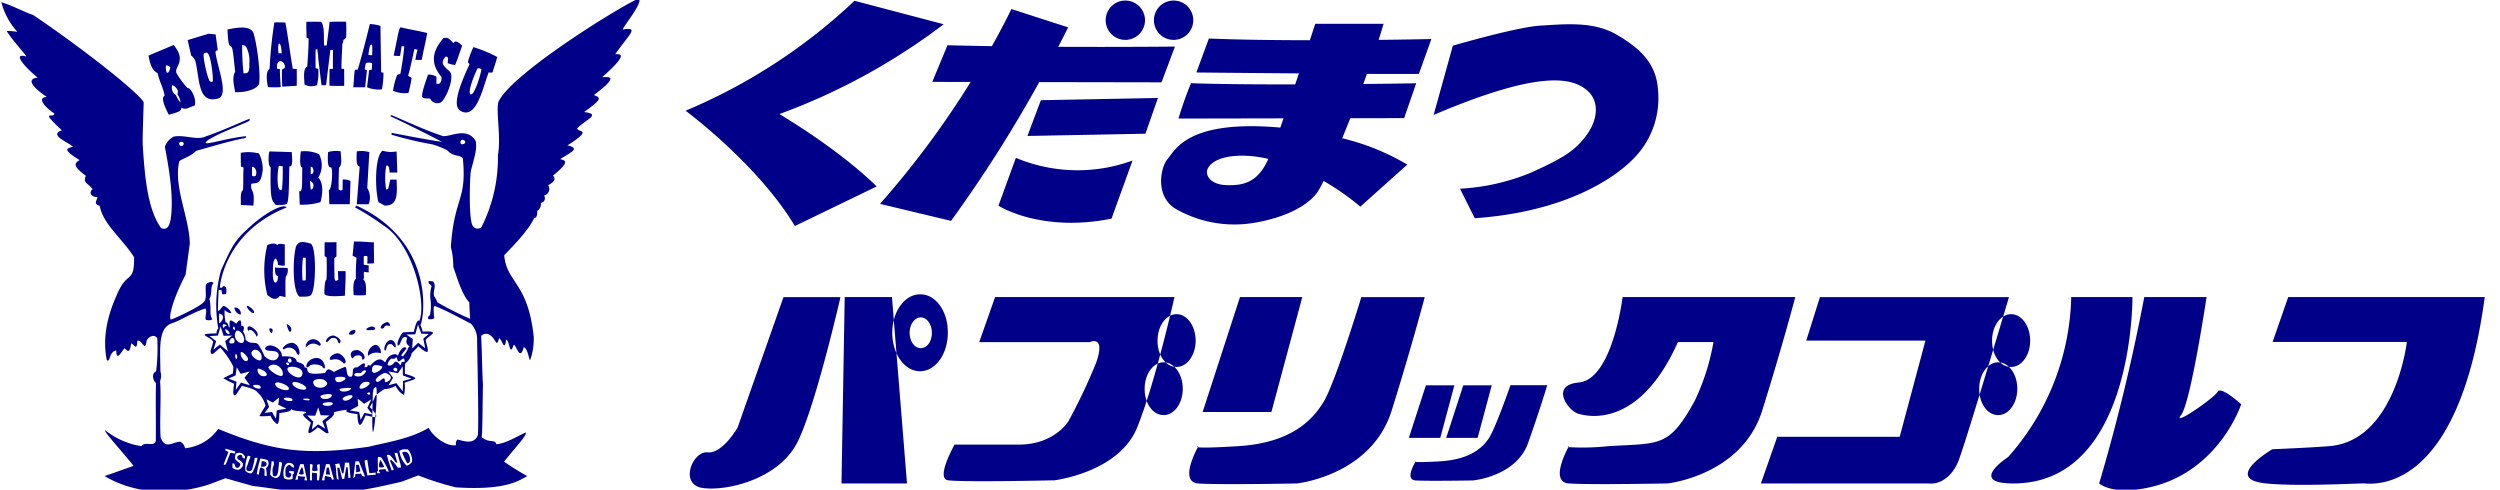 <svg xmlns="http://www.w3.org/2000/svg" width="388" height="76" viewBox="0 0 388 76">
  <defs>
    <style>
      .cls-1 {
        fill: #008;
        fill-rule: evenodd;
      }
    </style>
  </defs>
  <path id="ロゴ" class="cls-1" d="M121.6,46.107L114.478,66.35s-2.334,4.1-4.664,3.857-4.5,5.061-.67,5.543,11.835-1.446,14.672-7.23,6.624-22.408,6.624-22.408H121.6V46.107Zm9.5,0-0.5,28.926h10.165l-2.334-28.926h-7.333Zm11.876-.422c-2.379-.142-4.391,2.413-4.493,5.707s1.742,6.08,4.121,6.222S147,55.2,147.1,51.907c0-.086,0-0.172,0-0.258,0.049-3.224-1.8-5.894-4.126-5.964h0Zm0,8.35c-0.952.057-1.757-.964-1.8-2.283s0.7-2.431,1.649-2.489,1.756,0.964,1.8,2.282c0,0.035,0,.07,0,0.1,0.019,1.29-.72,2.357-1.651,2.385h0Zm11.46-7.927-2.46,6.988h17.169s2.5-1.2,1,3.135a87.175,87.175,0,0,1-4.333,9.159S163.65,69,158.15,69h-10s-3,5.3-1,5.543c2.637,0.318,16.5,0,16.5,0s10-1.205,12.835-8.195,5.792-20.244,5.792-20.244H154.442Zm28.044,10.837c1.631,0.1,3.01-1.657,3.08-3.916s-1.2-4.168-2.828-4.264-3.01,1.657-3.08,3.916c0,0.059,0,.118,0,0.177C179.623,55.067,180.89,56.9,182.486,56.945Zm-2,7.471c1.631,0.1,3.011-1.653,3.081-3.912s-1.194-4.169-2.825-4.268-3.011,1.654-3.082,3.912c0,0.059,0,.118,0,0.178-0.034,2.21,1.231,4.04,2.827,4.09h0ZM312,56.945c1.631,0.1,3.01-1.655,3.08-3.915s-1.2-4.168-2.827-4.265-3.01,1.656-3.08,3.915c0,0.06,0,.119,0,0.178C309.139,55.066,310.4,56.9,312,56.945h0Zm-2,7.471c1.632,0.1,3.011-1.655,3.081-3.914s-1.195-4.169-2.826-4.266-3.01,1.655-3.081,3.914c0,0.059,0,.117,0,0.176-0.033,2.21,1.232,4.041,2.829,4.09h0ZM192.445,46.107L186.652,63.94H197.32l4.793-17.833h-9.668ZM221.3,59.8l-2.647,8.153h4.876L225.72,59.8H221.3Zm5.8,0-2.648,8.153h4.876l2.19-8.153H227.1ZM211.28,46.107s-3.956,13.02-5.792,16.148-5.334,6.5-13.331,6.99-6.167,0-6.167,0-3.167,5.543-.042,5.785,15.335,0,15.335,0,11.543-1.205,14.709-11.327,5.126-17.593,5.126-17.593H211.28Zm23.141,13.676s-2.3,6.653-3.364,8.252-3.1,3.327-7.743,3.573-3.581,0-3.581,0-1.838,2.833-.023,2.956,8.9,0,8.9,0,6.7-.615,8.541-5.789,2.977-8.992,2.977-8.992h-5.711Zm8.988,9.613c0.049-.091.084-0.153,0.084-0.153s-0.342.09-.085,0.153h0Zm25.753-23.289H251.827s-1.546,12.771-6.792,13.254c-4.527.422-1.665,4.338-.167,4.819s9.5,2.409,15.543-11.087h5.519A34.842,34.842,0,0,1,263,62.253c-4,7.23-5.334,6.5-13.331,6.99a38.382,38.382,0,0,1-6.251.153c-0.466.864-2.786,5.413,0.042,5.631,3.126,0.241,15.336,0,15.336,0S270.333,73.822,273.5,63.7s5.125-17.593,5.125-17.593h-9.464Zm13.293,0-2.125,6.751h18.5l-4,14.938h-19l-2.541,7.237h26c1.951,0.207,3.8-1.215,4.709-3.615,1.5-4.1,7.791-25.305,7.791-25.305H282.455V46.107Zm39,0h9.5s0.257,28.926-18.5,28.926c-7.168,0-.793-4.1-0.793-4.1a38.683,38.683,0,0,0,9.794-24.829h0Zm11.334,0h9.668S340,62.494,338.5,64.423s5.166-2.651,5.667-3.614,3.666,1.927,3.666,1.927S344,74.545,331.5,75.992c-4.157.482-5.709-.963-5.709-0.963,2.785-9.419,5.123-19.08,7-28.922h0Zm52.839,0h-30.5l-2.417,6.958h20.835s-1.78,15.35-12.042,16.179c-3,.241-8.834.48-8.834,0.48s-7.835,4.579-1.042,5.3c4.657,0.5,14.21,0,15.168,0s14.627,2.412,18.835-28.919h0ZM120.97,17.7A97.3,97.3,0,0,0,146.457,3.763L132.621,0.122a87.423,87.423,0,0,1-26.216,17.061s11.236,8.322,16.958,17.894l12.691-6.138S131.269,23.945,120.97,17.7m59.3-4.924,2.08-5.548s-8.205.085-18.112,0.037q0.771-1.485,1.537-3.02l-8.808-2.843s-1.033,2.213-3.028,5.762c-2.347-.037-4.669-0.084-6.89-0.145l-2.358,5.687,5.955,0.012a139.5,139.5,0,0,1-14.069,18.922L147.6,34.279A206.809,206.809,0,0,0,161.29,12.742ZM159.462,21.1l18.309-.347,1.942-5.548-18.171.347Zm-1.8,3.4-2.7,7.421s6.519,4.23,17.546,2.011l3.26-9.016a24.806,24.806,0,0,1-18.1-.416M174.65,6.191A3.052,3.052,0,1,0,171.6,3.138a3.052,3.052,0,0,0,3.051,3.052m7.491,0a3.052,3.052,0,1,0-3.052-3.052,3.052,3.052,0,0,0,3.052,3.052m32.6-2.5H204.126s-0.322,1-.833,2.554c-5.339-.005-10.972-0.072-15.674-0.266l-1.941,5.271s7.638,0.078,15.912.141c-0.187.559-.379,1.13-0.574,1.707-5.765.011-11.749-.028-16.17-0.183A56.54,56.54,0,0,0,182.9,18.4l16.308-.033c-0.172.491-.341,0.971-0.507,1.435-0.339-.03-0.68-0.059-1.028-0.084-13.524-.971-15.328,3.676-16.437,4.924s-2.012,5.687,1.109,7.7a18.334,18.334,0,0,0,12.415,2.22c4.508-.763,8.045-2.5,9.641-4.646a13.877,13.877,0,0,0,1.017-1.838,39.737,39.737,0,0,1,5.71,3.988l7.282-6.52a36.135,36.135,0,0,0-10.1-4.086c0.408-1,.826-2.039,1.247-3.11l8.365-.016,1.872-5.41s-3.38.061-8.215,0.113q0.291-.79.572-1.571c3.393,0.015,6.3.018,8.059,0l1.942-5.409s-3.332.077-8.19,0.134c0.285-.884.544-1.72,0.769-2.493m-18.1,21.431c-1.595,3.19-3.676,3.676-6.242,3.606s-3.468-1.6-2.913-2.635,2.219-1.942,5.34-1.942a18.9,18.9,0,0,1,4.03.5c-0.077.176-.151,0.338-0.215,0.467m60.685-11.236c-0.278-4.092-2.844-6.45-6.45-8.531s-7.976-1.6-11.721-1.387-13.663,3.121-13.663,3.121l-2.982,10.75c17.061-7.282,21.569-5.548,23.65-3.953s1.942,4.508.138,7-3.606,3.607-8.669,5.9a33.543,33.543,0,0,1-11.027,2.5l2.289,4.577c14.009-.971,21.638-6.173,24.62-9.223a13.321,13.321,0,0,0,3.815-10.751"/>
  <path id="ロゴ_のコピー" data-name="ロゴ のコピー" class="cls-1" d="M44.429,56.368c-0.054.238,0.345,0.41,0.415,0.227C44.935,56.29,44.483,56.132,44.429,56.368Zm0.331-.643c-0.27.294,0.175,0.719,0.411,0.483S45.076,55.365,44.76,55.724Zm-8.575-4.966c-0.1.211,0.152,0.574,0.252,0.409C36.565,50.914,36.286,50.55,36.186,50.758Zm0.361,4.236c-0.127.392,0.091,0.856,0.172,0.694C36.935,55.34,36.728,54.832,36.547,54.994Zm24.553,2.2c-0.188.309,0.352,0.545,0.5,0.382A0.314,0.314,0,0,0,61.1,57.192Zm-4.112,3.87c-0.018.174,0.47,0.284,0.461,0.055C57.428,60.73,56.992,60.945,56.988,61.062Zm1.365-.984c-0.506.055-.377,0.7-0.479,0.84C57.4,75.076,58.877,60.151,58.352,60.078ZM60.1,49.985c-0.795.181-1.205,0.82-.931,1,0.724,0.073.245-.639,1.149-0.419C60.768,50.676,60.386,49.953,60.1,49.985Zm-2.438.7c-0.4,0-1.582.689-.046,0.538C58.452,51.337,58.375,50.649,57.667,50.689Zm-2.695.533a0.823,0.823,0,0,0-.831.657C55.1,52.216,55.405,51.223,54.972,51.223ZM44.49,50.385c0.073,0.256.434,1.6,0.685,0.947S44.418,50.131,44.49,50.385Zm-2.638.575a0.576,0.576,0,0,0,.334.746C42.313,51.534,42.511,50.886,41.852,50.96Zm-3.326.446c0.261-.629,1.2.318,1.274,0.856C40.763,51.6,37.823,49.575,38.526,51.406Zm-0.218-3.754c0.325,0.584.922,1.076,1.1,0.911,0.179-.492-0.922-1.094-0.922-1.094S38.238,47.433,38.308,47.652Zm-1.925.073a1.191,1.191,0,0,0,.976,1.1A0.92,0.92,0,0,0,36.383,47.726Zm-1.446,3.406c0.027,0.2.279,0.858,0.652,0.7C35.825,51.651,35.091,50.969,34.937,51.132Zm-0.27-.793c0.245-.091.849,0.248,0.209,0.3C34.649,51.277,34.424,50.431,34.667,50.339Zm1.328,2.134c-0.288.08-.795,1.018,0.136,0.81C36.583,53.319,36.429,52.307,35.995,52.473Zm3.28,7.4c0.118,0.373,1.112.6,1.167,0.328C40.613,59.613,39.212,59.659,39.275,59.869Zm4.763,2.012c0.045,0.311,1.4.547,1.364,0.183C45.366,61.618,43.957,61.654,44.038,61.881Zm3.85,0.256c-0.94-.009-0.913-0.247-0.751-0.265C48.222,61.783,48.177,62.11,47.889,62.137Zm3.759,0.529c-0.091.419-1.41,0.41-1.573,0.083S51.737,62.247,51.648,62.666ZM51.5,61.391c-0.107.578-1.687,0.8-1.771,0.108C49.778,61.236,51.585,60.945,51.5,61.391Zm3.208,0.089c-0.082-.428-1.816.174-1.5,0.5C53.535,62.566,54.8,61.755,54.711,61.48Zm-0.236-1.174c0.173-.21-1.616-0.073-1.78.083C52.649,60.989,54.341,60.808,54.475,60.306Zm2.359-1.048c-0.9-.028-1.5,1.348-0.524,1.029C56.933,60.141,58.028,59.249,56.833,59.259Zm3.047-1.367c-0.254-.184-2.2,1.048-1.346,1.367,0.37,0.182,1.246-1.257,1.2-.028C59.864,59.574,61.66,58.56,59.88,57.892Zm0.595-1.165c0.57,0,.815-0.785,1.022-0.574,0.47,0.1.552,0.755,0.779,0.337,0.025-.746.715,0.126,0.486-0.694-0.268-.643-0.926,1.1-1.149-0.233-0.191-.369-0.125.258-0.81,0.1C60.484,55.642,59.771,56.862,60.475,56.727Zm-1.283.089c-0.479-.125-1.328-0.382-1.419.293C57.367,58.839,59.9,57.064,59.192,56.816ZM56,57.9c-1.085-.11-1.085.2-0.922,0.428a1.329,1.329,0,0,0,1.707-.647C56.843,57.418,56.509,57.3,56,57.9Zm-3.975.8c-0.036,1.186,1.653.329,1.58,0.073C53.744,58.348,51.982,58.42,52.027,58.7Zm-3.407.666c0.027,0.993,1.861,1.1,2.168.19C50.636,58.53,48.511,58.684,48.62,59.368Zm-3.993-2.177c-0.2.673,1.843,1.993,2.241,1.064C47.455,56.915,44.685,56.638,44.626,57.192Zm0.758,2.3c-0.045.627,1.843,1.321,2.123,0.829S45.43,58.858,45.385,59.487Zm-2.674.062c-0.054.767,2.014,1.295,2.132,0.821C44.96,59.787,42.8,58.977,42.71,59.549ZM41.7,56.9c-0.4.327,1.9,1.913,2.168,1.311C44.156,57.324,42.719,55.979,41.7,56.9Zm-1.707.364a0.951,0.951,0,0,0,1.292,1.057C41.88,57.865,40.116,57.009,39.991,57.263Zm-0.949-2.614c-0.227.657,1.271,1.669,1.508,1.14C40.933,54.758,39.541,53.694,39.042,54.649Zm-1.682.073c-0.145.547,0.651,1.747,1.094,1.165C38.751,55.514,37.423,54.294,37.36,54.722Zm-0.674-3.376a1.205,1.205,0,0,0,.765,1.9C38.435,53.2,37.58,51.056,36.685,51.346Zm-2.661-2.673c1.14,0.245.336,1.357,0,1.511A8.02,8.02,0,0,1,34.024,48.673Zm0.209,1.975-0.416,1.43-1.292.083,1.02,0.785-0.415,1.3,1-.767,1.24,1.039-0.427-1.584,1.076-.849-1.319.027Zm2.513,6.342-0.191,1.274-1.094.492,1.24,0.473-0.109,1.284,0.8-1.128,1.392,0.41-0.84-1.158,0.785-.982-1.392.355Zm6.586,4.673-0.974.81-1.013-.51,0.415,1.2-0.7.929,1.149-.165s0.561,1.029.6,1.02,0.134-1.256.134-1.256l1.519-.266-1.283-.618Zm6.055,1.577-0.47,1.275-1.246-.028,0.94,0.938-0.225,1.248,0.965-.811,1.1,0.648-0.425-1.149,1.1-.883-1.364-.037Zm6.136-1.351C55.505,61.963,55.6,63,55.6,63l-1.3.7,1.446,0.245,0.225,1.221,0.588-1.083,1.256,0.245-0.8-1.012,0.615-1.348-1.121.712A7.984,7.984,0,0,0,55.523,61.89Zm-4.96-8.926a1.255,1.255,0,0,1,1.133-.895c0.683,0.106,1.551.863,0.967,1.217-0.311-.082-0.138-0.854-0.951-0.842C51.119,52.381,50.82,53.443,50.563,52.964Zm-3.113.7a1.2,1.2,0,0,1,1.21-1.021c0.556-.009,1.542.86,0.917,1.017C47.939,52.63,47.441,54.4,47.451,53.669Zm-3.294.5c-0.867.229,0.525-1.356,1.553-.846,0.976,0.547.94,2.323,0.361,1.559A1.265,1.265,0,0,0,44.156,54.166Zm5.81,2.683c0.79,1.233.595-1.344-.867-1.289-1.812.09-1.9,2.264-.958,1.124A2.175,2.175,0,0,1,49.966,56.848Zm3.408-.414c0.785-.19-0.352-1.676-1.058-1.6s-1.319.71-1.1,0.963S52.288,55.233,53.374,56.434Zm1.264-.847c-0.306-.392-0.4-1.284.84-1.256,0.8,0.172,1.519,1.192.831,1.5-0.243.11,0.154-.819-0.867-0.655C54.945,55.132,54.892,55.642,54.638,55.587Zm2.468-.346a1.938,1.938,0,0,1,1.9-.428c0.306,0.064-.036-1.375-0.8-1.277A1.584,1.584,0,0,0,57.106,55.241Zm4.23-1.348c0.234-.046-0.036-1.185-0.76-1.112s-1.147,1.522-.813,1.63c0.288,0.027.1-1.056,0.849-1.01C61.056,53.427,61.1,53.937,61.335,53.893Zm1.156,2.959,0.036,1.421,1.346,0.492-1.319.364L62.5,60.725,61.515,59.46,60.3,59.8,61,58.629l-0.722-.991,1.492,0.282Zm2.368-6.468,0.524,1.4,1.174,0.046-0.867.728L66,54.056,64.9,53.191l-0.931.9,0.091-1.476-0.985-.691,1.373-.037Zm0.227-.593c1.128-2.824-.967-11.906-5.557-14.785A37.874,37.874,0,0,0,55.117,32.2c0.073-.074.073-0.327,0.288-0.257,12.67,5.905,10.239,18.246,9.835,18.477a5.826,5.826,0,0,1,.35,1.043c2.992-.158.972,0.59,0.472,1.28,0.159,1.087,1.124,3-1.135,1-0.3.369-.742,0.751-1.046,1.1a2.56,2.56,0,0,1-1,1.575,10.188,10.188,0,0,0-.025,1.6c2.842,0.824,1.226.834-.066,1.387a4.989,4.989,0,0,1-.1,1.916A3.217,3.217,0,0,1,61.4,59.869a3.083,3.083,0,0,1-1.7.5,9.364,9.364,0,0,0-1.476,1.087,7.446,7.446,0,0,1-.84,1.714c2.213,2.3.277,1.419-.64,1.3-0.363.748-.622,1.516-0.883,1.462-0.254.025-.379-0.816-0.379-1.654-0.631-.1-2.282-0.268-1.566-0.692a11.307,11.307,0,0,0-2.1.4c0.236,0.517-.788,1.094-1.24,1.522,0.055,0.217.307,1.172,0.415,1.673-0.334.277-.785-0.364-1.668-0.863-1.93,1.7-1.562.7-1.074-.7-0.672-.714-1.857-1.327-0.729-1.522,0.011-.416-1.8-0.121-2.329-0.615-0.073.462-.856,0.444-1.837,0.647,0,1.085-.148,1.7-0.352,1.682a0.021,0.021,0,0,0-.011,0,2.956,2.956,0,0,1-1.006-1.279,9.557,9.557,0,0,1-1.73.055c0.245-.477.651-1.1,0.956-1.621a4.144,4.144,0,0,0-1.244-2.069c-0.409-.611-1.962-0.828-2.413-1.025-0.6.863-.935,1.554-1.16,1.483-0.354-.135-0.127-1.046-0.07-1.8a12.8,12.8,0,0,1-1.664-.856c0.488-.256,1.169-0.589,1.473-0.737a10.192,10.192,0,0,0,.082-1.073A13.306,13.306,0,0,0,34.2,53.951c-1.031.828-1.162,1.121-1.378,0.977-0.352-.561.036-0.694,0.261-1.923-0.477-.824-2.992-1.211.531-1.259a1.067,1.067,0,0,1,.266-0.776,20.222,20.222,0,0,1,.42-9c1.734-3.919,2.234-4.708,4.275-6.578,2.538-2.394,5.521-3.912,5.882-3.183-9.687,3.9-10.339,12.217-10.339,12.441,0.127,0,.275.007,0.37,0,0.032-.346.722-0.431,0.649,0.579-0.034.4,0,.412-0.368,0.444-0.286.023-.334-0.039-0.374-0.63a1.5,1.5,0,0,0-.475-0.023c0,0.655-.145,2.932-0.082,3.216,0.286,0.073.59-.741,0.89-0.764A2.322,2.322,0,0,1,35.9,48.526c-0.181.255-.928-0.293-1.042-0.394a7.285,7.285,0,0,0,.157,1.907c0.45-.025.377,0.733,0.6,0.8,0.118-.542-0.375-1.794,1.038-0.6,0.574-.762.822-0.721,0.774,0.316,0.534-.053.5,0.483,0.286,0.89a2.167,2.167,0,0,1,.395,1.255c0.776,0.865,1.464.238,1.968,0.748a9.175,9.175,0,0,1,.949,1.785c0.922,0.984,2.107.9,2.234-.147-0.163-1.048-2.043-.273-2.116-1.03C41.632,53,43.818,54,43.757,55.3c0.586,0.027,2.256-.14,2.293.836,0.683,0.256,1.219.352,1.206,0.877,1.131,0.078-.776,1.412,3.2.865,0.306-.451.311-0.89,1.364-0.144a14.636,14.636,0,0,1,1.734-.8c0.425,0.128.045,1.522,0.833,1.54,0.749,0.012-.114-1.582,1.067-1.46,0.695-.49,1.448-1.117,1.1,0a0.766,0.766,0,0,1,.384-0.034c0.186-.2.023-0.444,0.531-0.224,1.7-1.968,2.168-.293,2.377-0.593,0.4-1.277,1.884-1.467,1.916-.838-0.009-.421.758-1.8,1.3-1.323,0.173,0.119-1.346,1.412-.5,1.278,0.94-1.094.688-1.449,1.049-1.486-1.187-.771.084-1.423-0.761-1.5-0.686.073-.631,1.421-1.119,1.311-0.218-.51.552-1.794,0.795-2.02,0.615-.037.994-0.055,1.716-0.092C64.364,50.825,64.711,49.49,65.086,49.793ZM40.64,71.576a4.988,4.988,0,0,0-.118.846c0.227,0.027.869,0.11,0.86-.474C41.319,71.531,40.64,71.576,40.64,71.576Zm6.227,0.892a3.821,3.821,0,0,0-.479,1.094,0.816,0.816,0,0,0,.749-0.009A2.741,2.741,0,0,0,46.867,72.468Zm4.157,0.092a2.733,2.733,0,0,0-.309.009,8.874,8.874,0,0,0-.125,1.056s0.543,0.036.64,0.036C51.212,73.625,51.069,72.569,51.024,72.56Zm4.239-.419,0.009,1.165a4.983,4.983,0,0,0,.649-0.156c0.027-.034-0.225-1.009-0.225-1.009H55.262Zm3.812-.767A1.691,1.691,0,0,0,58.84,72.5a1,1,0,0,0,.785-0.055S59.392,71.967,59.074,71.374Zm3.353-1.128A11.874,11.874,0,0,0,63.2,71.9c0.522,0.028.549-.782,0.243-1.375A0.667,0.667,0,0,0,62.427,70.246ZM50.6,72.031q-0.327,1.257-.652,2.513h0.434a1.321,1.321,0,0,1,.1-0.7,4.728,4.728,0,0,0,.87.2,4.241,4.241,0,0,0,.179.4c0.125,0.009.2-.046,0.288-0.037-0.216-.694-0.461-1.678-0.677-2.369H50.6Zm-1.41,1.421v1.091h0.325l0.109-.874V72.031l-0.434.11c0.036,0.291.073,0.581,0.109,0.874l-0.436.11-0.434-.11c0.032-.35.116-0.7,0.1-0.822s-0.173-.172-0.425-0.163v2.513h0.325a6.088,6.088,0,0,1,.018-1.192C48.665,73.388,48.972,73.416,49.19,73.453Zm-2.6-1.421q-0.378,1.2-.758,2.406c0.579,0.025.35,0.027,0.434-.547L47.346,74l-0.109.544h0.434q-0.273-1.256-.543-2.513H46.586Zm6.94-.219a11.681,11.681,0,0,1-.234,1.641h-0.2q-0.215-.765-0.434-1.531l-0.649.11c0,0.037.082,0.282,0.082,0.318,0.1,0.7.082,1.389,0.2,2.005,0.036,0,.227.083,0.263,0.083q-0.109-.931-0.218-1.859h0.325q0.218,0.873.434,1.749h0.327c0.107-.621.216-1.239,0.325-1.859l0.218,0.11c0.034,0.547.07,1.092,0.107,1.639l0.327-.11-0.218-2.3H53.526Zm-8.132,2.516A2.3,2.3,0,0,0,45.4,73.7a0.311,0.311,0,0,1,.2-0.179c0.023-.133-0.016-0.265.007-0.4H44.851c0,0.034.027,0.181,0.027,0.218a0.41,0.41,0,0,0,.307.119,0.641,0.641,0,0,1-.225.646,0.61,0.61,0,0,1-.343-0.019,0.659,0.659,0,0,1-.309-0.308,5.447,5.447,0,0,0-.009-0.673,0.966,0.966,0,0,1,.551-0.966c0.307,0,.327.392,0.758,0.437V72.248a0.818,0.818,0,0,0-1.083-.327,0.418,0.418,0,0,0-.218.22,2.838,2.838,0,0,0-.216,2.076A1.479,1.479,0,0,0,45.394,74.327Zm9.76-2.733q-0.163,1.312-.325,2.623c0.113-.1.2-0.185,0.284-0.256s-0.045-.306.057-0.375c0.127-.084.579,0.012,0.815-0.105,0.148,0.105.077,0.238,0.25,0.38,0.107,0.075.331,0.062,0.438,0.14q-0.49-1.206-.976-2.406H55.153Zm-13.013,0c-0.036.764-.173,1.3-0.209,2.067a1.2,1.2,0,0,0,.851.529,0.763,0.763,0,0,0,.677-0.565,14.717,14.717,0,0,0,.315-1.79,0.707,0.707,0,0,0-.443-0.133c-0.143.73-.061,2.215-0.631,2.224-0.479,0-.356-0.42-0.4-0.684a1.889,1.889,0,0,1,.2-1.058,2.517,2.517,0,0,0-.036-0.59H42.141Zm14.441-.128c0.055,0.819.307,1.512,0.416,2.314l1.3-.11V73.343l-0.976.11c-0.107-.693-0.216-1.385-0.325-2.078C56.888,71.374,56.69,71.466,56.581,71.466Zm-16.175-.309a16.094,16.094,0,0,0-.572,2.458,0.457,0.457,0,0,1,.354.055,3.456,3.456,0,0,1,.218-1.092,0.724,0.724,0,0,1,.649.328c0,0.465,0,.666-0.025.9a0.887,0.887,0,0,0,.352.085,4.02,4.02,0,0,0-.12-1.232,0.871,0.871,0,0,0,.227-1.284A8.623,8.623,0,0,0,40.406,71.157Zm18.244-.238c-0.059.7,0.027,1.508-.016,2.215-0.134,0-.125.08-0.118,0.318h0.434c0.009-.206-0.052-0.24-0.123-0.24a1.148,1.148,0,0,1,.014-0.307,7.926,7.926,0,0,1,1.006-.1c-0.009.037,0.061,0.18,0.073,0.313,0.1,0.049.3,0.044,0.44,0.117a11.916,11.916,0,0,0-1.217-2.268A2.138,2.138,0,0,0,58.65,70.919Zm-20.2-.2a4.993,4.993,0,0,0-.379,2.332,1.2,1.2,0,0,0,.7.4c0.227,0.027.261,0.073,0.47-.256a8.363,8.363,0,0,0,.724-2.149H39.539a12.291,12.291,0,0,1-.445,1.895,0.584,0.584,0,0,1-.749.073c-0.17-.137-0.136-0.4.081-0.883,0.216-.621.243-0.685,0.461-1.3Zm22.773-.437c0.145,0.508.288,1.019,0.434,1.529-0.036,0-.073-0.009-0.2-0.009-0.343-.364-0.39-0.609-0.94-1.154a0.782,0.782,0,0,0-.488-0.039,24.31,24.31,0,0,0,.752,2.4c0.072-.036.261-0.064,0.334-0.1,0-.036-0.415-1.02-0.542-1.265-0.027-.174,0-0.335.127-0.293a5.888,5.888,0,0,1,1.013,1.213,2.667,2.667,0,0,0,.488.018V72.248q-0.273-.982-0.543-1.966H61.226Zm-24.291,0c-0.109.034-.216,0.071-0.325,0.108a1.541,1.541,0,0,0-.109.874,4.275,4.275,0,0,0,.761.657,0.518,0.518,0,0,1-.182.575,0.336,0.336,0,0,1-.534-0.037c-0.109-.219-0.091-0.3-0.2-0.519-0.07,0-.206-0.019-0.279-0.019v0.657a1.109,1.109,0,0,0,1.121.272,1.646,1.646,0,0,0,.506-0.565V71.921a1.606,1.606,0,0,0-.6-0.547,0.4,0.4,0,0,1-.273-0.437c0.027-.291.833-0.611,0.788,0.046a0.518,0.518,0,0,0,.406.174,0.978,0.978,0,0,0,0-.33c-0.073-.107-0.273-0.291-0.343-0.4A1.031,1.031,0,0,0,36.935,70.283Zm25.592-.547c-0.182.071-.361,0.145-0.543,0.218a3.9,3.9,0,0,0,1.122,2.323,1.414,1.414,0,0,0,.858-0.627,2.654,2.654,0,0,0-.679-1.913H62.527Zm-27.545-.11a0.349,0.349,0,0,1-.039.247,2.08,2.08,0,0,1,.49.3c-0.216.654-.513,1.274-0.731,1.931,0.036,0,.218.046,0.252,0.046a2.206,2.206,0,0,0,.318-0.648c0.216-.583.252-0.638,0.47-1.22,0.288,0,.452.089,0.74,0.089-0.036-.071.054-0.236,0.018-0.309ZM47.021,40a17.728,17.728,0,0,0-.066,3.52,1.329,1.329,0,0,0,.5-0.021c0.038-1.261,0-1.57,0-3.5H47.021Zm-2.713,6.122a6.572,6.572,0,0,0-.876-0.19c-0.661.8-1.255,0.387-1.943-.137a16.068,16.068,0,0,1,0-7.763c0.218-.108,1.215-0.458,1.542.023,0.186-.3.483-0.2,1.169-0.131V41.2a2.04,2.04,0,0,1-1.083-.11,1.265,1.265,0,0,0-.325-0.984c-0.109.073-.456,0.233-0.433,1.771-0.177,2.792.874,2.156,0.765,0.977-0.456-.078-0.454-0.813-0.441-1.351,0.6,0.124,1.567,0,1.953.11a1.748,1.748,0,0,1-.286,1.353C44.243,43.863,44.324,45.135,44.309,46.122Zm6.08-8.521c0.543,0,1.294-.007,1.837-0.007,0,0.073-.011,2.083,0,2.188-0.075.089-.25,0.2-0.336,0.3-0.02,1.016,0,2.154.032,3.149,0.129,0.546.275,0.327,0.586,0.2-0.036-.364-0.029-0.991-0.066-1.355h1.192c0.034,1.238-.07,2.655-0.109,3.827-0.856.036-2.679,0.22-3.144-.22-0.073-.037-0.043-2.142.281-2.273,0.075-.707.048-2.541,0.041-3.456a0.9,0.9,0,0,1-.322-0.24C50.382,39.184,50.368,37.832,50.388,37.6Zm-2.175.212c0.894,0.339.865,6.864,0.086,7.938-0.261.384-1.344,0.27-1.778,0.3-1.04-.56-1.185-5.344-0.586-7.8C46.327,37.512,46.754,37.365,48.213,37.813Zm6.722-.327c1.078-.028,2.236.11,3.1,0.13-0.036,1.095.036,2.165,0,3.257-0.327,0-.717.043-1.042,0.043a7.117,7.117,0,0,0,.023-1.135,0.677,0.677,0,0,0-.565,0V41.07a2.513,2.513,0,0,0,.738.09c0.109,0.457-.1,1.092.152,1.092a2.157,2.157,0,0,1-.761-0.064c-0.288.037,0.073,1.1-.216,1.135,0.277,0.38.527,0.457,0.411,2.472a9.65,9.65,0,0,1-1.887,0c-0.043-.918-0.154-2.142.347-2.516a30.08,30.08,0,0,1,.1-3.261c-0.182-.146-0.434-0.2-0.615-0.345C54.793,38.944,54.865,38.214,54.936,37.486Zm-6.831-9.4q0.054,0.656.109,1.312c0.293,0.043.459-.2,0.434-0.765A0.851,0.851,0,0,0,48.1,28.084ZM48.213,25.9a9.189,9.189,0,0,1,0,1.093c0.109,0,.318.14,0.456-0.414C48.676,26.707,48.647,25.766,48.213,25.9Zm-9.111,0c0.036,0.473-.009.947,0.027,1.421,0.336,0.055.611,0.114,0.624-.3a1.05,1.05,0,0,0-.434-1.121H39.1Zm4.186-.174c-0.282.851-.411,4.385,0.477,3.674a30.318,30.318,0,0,0,.109-3.607A4.359,4.359,0,0,1,43.289,25.723Zm-3.1-1.9a5.14,5.14,0,0,1,.586,2.58c-0.313,2.394-.94,1.9-1.778,2.121-0.193,1.3.617,0.668,0.325,3.387-0.651-.034-1.3-0.071-1.952-0.108,0.057-.75-0.145-2.066.345-2.291,0.089-1.146,0-2.247.089-3.393-0.057-.165-0.057-0.245-0.4-0.229-0.036-.6-0.032-1.311-0.032-2.177A6.667,6.667,0,0,1,40.188,23.82Zm6.507-.327a5.284,5.284,0,0,1,2.82.437,3.655,3.655,0,0,1-.109,3.607c0.822,0.961.7,2.495,0.327,3.827a9.5,9.5,0,0,1-3.21.393c0-.037-0.086-2.064-0.086-2.1,0.572,0.236.424-1.153,0.477-3.652C46.524,25.961,46.515,24.729,46.695,23.493Zm-4.879,0q1.733,0.051,3.469.107c0.016,0.71.273,2.364-.372,2.215-0.109,2.289.014,5.736-.495,5.875a4.769,4.769,0,0,1-1.626.109c-0.592-.755-0.89-0.615-0.781-5.82C41.555,25.745,41.662,23.949,41.816,23.493Zm17.567-.11a4.469,4.469,0,0,0,2.168.11c0.036,1.091.073,2.186,0.109,3.277H60.468c-0.077-1.636-.613-0.947-0.543-0.981a11.424,11.424,0,0,0,0,3.607,0.381,0.381,0,0,0,.325-0.11q0.163-.711.325-1.422h0.976c0.082,2.181.263,4.058-1.843,4.044-0.325-.181-0.649-0.364-0.976-0.545C58.182,29.338,58.15,24.232,59.383,23.384Zm-4.014.11a4.362,4.362,0,0,1,1.952.107q-0.16,2.788-.325,5.576a2.778,2.778,0,0,1,.218,2.515H55.369c0.145-1.675.311-4.161,0.456-5.838C55.224,25.766,55.34,24.6,55.369,23.493ZM53.2,27.865a2.293,2.293,0,0,1,1.194.22q-0.054,1.8-.109,3.607H51.142c-0.073-.037-0.059-2.2-0.132-2.231,0.465,0.3.738-3.387,0.347-3.5-0.5.174-.536-1.1-0.434-2.362a4.347,4.347,0,0,1,1.952-.107c0.032,0.99.293,2.032-.263,2.536-0.036.893-.071,2-0.061,3.344a0.46,0.46,0,0,0,.606.11C53.194,29.046,53.165,28.3,53.2,27.865ZM27.827,22.4a0.344,0.344,0,0,0,.668-0.165C28.494,21.926,27.672,21.9,27.827,22.4Zm43.809-.657c-0.334.21-.206,0.92,0.436,0.547C72.4,22.1,72.044,21.534,71.635,21.743ZM26.742,13.215a1.313,1.313,0,0,0,.561,1.541,4.645,4.645,0,0,0,.713,1.177,2.454,2.454,0,0,0-.452-1.25c0-.107.045-0.482,0.045-0.59A1.517,1.517,0,0,0,26.742,13.215ZM57,11.9v0ZM43.55,11.029v0Zm30.58-.437c-0.42.787-1.653,3.785-1.085,4.044,0.588,0.206,1.519-2.938,1.682-3.893A1.016,1.016,0,0,0,74.13,10.592Zm-48.365-.437a1.941,1.941,0,0,0,.127,1.113c0.234,0.153.486-.35,0.524-0.785A0.693,0.693,0,0,0,25.765,10.155Zm5.848-1.73c-0.145.444,0.7,4.435,1.092,4.246,0.47,0.107.291-.193,0.327-0.584-0.018-.6-0.3-3.55-0.87-3.9C32.02,8.187,31.659,8.169,31.614,8.425ZM73.479,7.312a21.345,21.345,0,0,1,3.689,1.531c-0.236.924-.456,1.465-0.72,2.378a1.206,1.206,0,0,1-.611.014c-0.935,2.472-1.889,7.319-4.309,6-0.983-.511-1.031-2.2,1.342-7.258a1.265,1.265,0,0,0-.263-0.324A12.869,12.869,0,0,1,73.479,7.312ZM57.612,6.921c-0.236-.019-0.354.856-0.434,1.638,0.107-.037.479,0.036,0.586,0C57.764,7.636,57.864,6.894,57.612,6.921Zm-20.026.063a38.77,38.77,0,0,0,.207,4.408c0.5-.036.985,0.11,0.894-1.538a4.49,4.49,0,0,0-.479-2.57A0.815,0.815,0,0,0,37.586,6.985Zm-10.627,0c2.082,2.564.021,3.344,0.434,4.372a13.151,13.151,0,0,0,1.716,2.312c0.517-.108,1.471,1.792,1.1,2.719-0.751.2-1.485,0.8-2.052,0.281,0.018,0.6-.454.728-1.962,1.14-0.479-.952-1.319-2.65-0.649-2.941-0.159-1.16-.8-2.19-1.085-3.511a0.009,0.009,0,0,1,0,0c-0.82-.435-1.147-1.255-1.408-2.728Q25.006,7.8,26.959,6.985Zm16.373-.22c-0.261-.018-0.116,1.44-0.116,1.522a2.334,2.334,0,0,1,.5-0.009S43.677,6.784,43.332,6.765Zm25.458-.819c0.772-.343,1.314.492,1.557,0.724,0.177-.014.211-0.376,0.59-0.17a2.389,2.389,0,0,1,.779.6c-0.175.5-.8,2.4-1.1,3.005a6.045,6.045,0,0,1-1.126-.3c-0.048-.277.284-1.085-0.338-1.012-1.289,1.414.652,1.891,0.854,2.678,0.316,1.234-.978,4.285-1.734,4.483a1.2,1.2,0,0,1-1.5-.645c-0.651-.078-0.965.073-1.235-0.242-0.177-.52.531-2.391,0.894-3.486a2.192,2.192,0,0,1,1.3.328c0.027,0.364,0,.73,0,1.094h0.434a1.048,1.048,0,0,0,.325-1.094C66.5,9.494,67.417,7.59,68.791,5.946Zm-36.41-.711,1.085,0.11q0.16,1.2.325,2.4c-0.057.211-.359-0.013-0.347,0.417,0.39,2.625,2.177,6.829.281,7.15-3.087.824-2.727-3.339-3.426-5.9a1.8,1.8,0,0,0-.629-0.787q-0.272-1.2-.543-2.405Q30.755,5.728,32.381,5.235Zm32.1,4.074A9.474,9.474,0,0,1,64.8,7.749a1.111,1.111,0,0,0-.488-0.137c-0.556,2.57-.647,2.948-0.969,4.14,0.145,0.14.336,0.169,0.538,0.357a17.231,17.231,0,0,1-.49,2.309,4.352,4.352,0,0,1-2.386-.327,9.671,9.671,0,0,1,.66-2.495,1.716,1.716,0,0,1,.465-0.1A42.206,42.206,0,0,0,62.745,7.2a0.957,0.957,0,0,0-.434,0c-0.068.575-.15,1.025-0.218,1.476a6.4,6.4,0,0,1-1-.041c0.724-3.39.753-3.98,1.071-4.4,1.337,0.327,2.811.558,4.148,0.888-0.254,1.385-.6,2.769-0.854,4.154C65.131,9.317,64.8,9.271,64.48,9.308ZM39.3,5.017c0.549,1.574,1.219,6.5.885,8.091-0.461.737-1.909,1.25-3.687,1.2-0.177-1.06-.525-2.273.007-3.188-0.082-.456-0.225-2.378-0.413-3.381-0.231-1.222-.638.55-0.785-3.161C37.182,4.181,38.7,4.04,39.3,5.017ZM57.4,3.733a5.653,5.653,0,0,1,1.655.3c-0.009,1.422.107,6.486,0.089,7.18a1.109,1.109,0,0,1,.37.091,12.6,12.6,0,0,1-.243,2.568,4.8,4.8,0,0,1-2.286-.318c-0.011-.355.273-2.146,0.288-2.68,0.25-.021.316-0.044,0.431-0.055,0-.142.052-0.755,0.054-0.892,0-.287-0.7-0.218-0.956-0.154a4.766,4.766,0,0,0-.188.986,2.04,2.04,0,0,0,.334.153c-0.068.554-.261,2.531-0.279,2.632-0.908.011-1.162,0-1.862,0,0.129-.552.089-1.483,0.261-2.708a2.037,2.037,0,0,1,.45-0.021C56.143,8.748,56.87,5.912,57.4,3.733ZM44.281,3.495c0.27,1.13.72,4.7,1.16,7.177a2.423,2.423,0,0,0,.613.018c0.011,0.977.014,2.221-.009,2.616-0.409.05-1.662,0.1-2.232,0.144-0.045-.419-0.073-2.115-0.05-2.621a1.1,1.1,0,0,1,.411-0.242,0.883,0.883,0,0,0-.661-1.117c-0.318.048-.631,0.322-0.5,1.2a2.136,2.136,0,0,0,.42.037c-0.009.7,0.118,2.394,0.134,2.815a13.765,13.765,0,0,1-1.975-.011c-0.073-.325-0.511-2.358.25-2.8a66.179,66.179,0,0,1,.736-7.219C42.94,3.444,44.07,3.495,44.281,3.495Zm3.271-.11c0.874-.03,1.7,0,2.277-0.006,0.622,0.609.352,2.735,0.488,3.7a1.049,1.049,0,0,1,.382-0.01c0.179-1.439.334-2.52,0.456-3.659,0.42-.069,2.288-0.05,2.561-0.041a23.654,23.654,0,0,1,0,2.5,4.7,4.7,0,0,1-.431.338,1.067,1.067,0,0,1-.163.625C53.1,8.148,52.967,9.4,53,10.684a3.464,3.464,0,0,1,.413.021c0,0.679.023,2.309,0,2.611-0.554.037-1.859,0.012-2.277-.009-0.036-.511.036-2.1,0-2.614,0.123-.018.441,0,0.547-0.007-0.041-.92,0-2.4,0-2.918a0.832,0.832,0,0,0-.411,0c-0.073.547-.595,4.9-0.667,5.446-0.182.009-.452,0.009-0.706,0.009-0.034-.238-0.35-2.829-0.515-4.243-0.014-.684-0.1-0.87-0.125-1.3a0.4,0.4,0,0,0-.272-0.011c-0.036.87,0,1.643-.014,2.888a1,1,0,0,0,.42.119,7.8,7.8,0,0,1-.2,2.54,2.305,2.305,0,0,1-1.925-.089c-0.061-1-.257-2.494.409-2.806,0.113-1.277.216-3.067,0.22-4.328a1.537,1.537,0,0,0-.332-0.155C47.6,5.3,47.505,4.282,47.553,3.385Zm25.427,46.1c-0.082-.93-0.111-1.618-0.138-2.556-1.133-1.165-1.918-3.882-2.493-5.52a11.753,11.753,0,0,0-.374-3.069c0.515-7.806,2.506-7.088,1.862-13.766-0.57-.654-1.455-0.165-2.422-1.256a14.8,14.8,0,0,0-2.259-.9,56.284,56.284,0,0,1-6.4-1.513,0.4,0.4,0,0,0,0-.291s5.594,1.106,7.834,1.4C66.6,20.96,63.5,19.41,60.575,18.026c0.036-.146.109-0.037,0.145-0.18,2.495,1.054,5.548,2.494,8.062,3.279,1.212,0.082,3.7-1.433,5.024.728,0.411,1.341-.651,3.971-0.76,4.918s-0.384,7.8.434,8.421a0.881,0.881,0,0,0,1.237.064,23.844,23.844,0,0,0,2.559-11.217c0.561-2.792-.488-7.695.218-8.489C80.042,10.913,97.352.323,99.18-.231c0.592,0.792-2.645,4.527-2.5,4.81,2.631-.446.919,0.767-1.192,3.827,0.5,0.037,2.481-.405-2.027,3.568,0.665,0.054,3.092-.518-1.28,2.772,1.037,0.447,1.389.531-1.528,2.645,2.8,0.329.123,1.211-1.092,2.566,0.325,0.634,2.415.085-1.494,2.614,2.152,0.437.352,1.183-1.144,2.124,0.974,0.218,1.446.465-1.085,2.55,0.322,0.476.479,0.808-.76,1.495a1.074,1.074,0,0,1-.64,1.62,0.727,0.727,0,0,1-.5,1.134,1.2,1.2,0,0,1-.565,1.227c0.023,0.383.016,1.1-.454,1.095-0.849,1.835-3.053,4.137-4.67,5.8,0.415,4.342,3.669,4.154,4.581,12.6a9.517,9.517,0,0,1-.549,3.653c-0.189.107-.313-1.77-0.994-1.984-0.647,2.4-1.206-.614-1.573-0.329-0.638,1.872-.577-0.561-1.14-0.875-0.329,2.053-.57.059-1.119-0.2-0.488,1.861-.411-0.332-1.88-0.675a1.124,1.124,0,0,0-.9.327c0.125,2.257.168,6.111,0.279,7.516-0.073,3.133-.064,8.264-0.225,8.155,1.144,1.071,2.141.286,2.284,1.137,1.478-.085,3.226-1.234,4.6-1.831,0.127,0.542-1.5,2.156-3.38,4.538a38.244,38.244,0,0,0,3.6,2.241c-1.192.6-3.1,2.263-11.06,1.748a42.728,42.728,0,0,1-5.855-1.858c-0.867.327-1.734,0.657-2.6,0.984-3.9.911-8.838,2.053-13.665,1.748-3.957-.254-6.291-0.727-9.435-1.091q-2.115-.6-4.23-1.2l-2.6.984c-3.678,1.183-10.323,2.154-16.157-1.32,1.41-.474,3.1-1.1,4.509-1.577-2.041-2.552-4.727-5.41-4.4-5.52a11.974,11.974,0,0,0,5.6,2.456c0.54-.82,2.082.2,2.243-0.852,0.032-4.035-.05-6.106.027-8.955-0.411-.279-0.794-1.458.016-1.8A28.6,28.6,0,0,0,24.41,52.5c-0.615-.876-1.571.071-1.644,0.346-0.286,2.007-.729-0.277-1.446.055-0.109,1.858-.579.291-0.976,0.438-0.216,1.78-.652.968-1.031,0.709-0.663.856-1.251,1.98-1.265,0.348-1.155.144-.906,1.982-1.473,1.483-0.883-4.392.735-8.266,1.637-10.3,1.576-3.632,2.64-1.531,2.6-5.648-1.787-2.884-4.818-5.1-5.335-7.987-1.026-.272-0.431-0.856-0.341-1.341-1.21-.052-1.292-0.9-0.758-1.238-0.79-1.032-1.541-.936-1.049-2.078-2.048-1.524-1.821-1.936-.976-2.439-2.829-1.744-1.907-1.792-1.049-2.078-0.577-.657-3.848-1.792-1.7-2.549-3.723-3.463-1.085-1.678-1.192-2.626-0.94-.583-2.981-2.421-1.158-2.549C6.1,14.261,3.513,12.3,5.849,12.05,4.316,10.819,1.61,8.07,4.078,8.77,3.9,8.347,1.656,5.928,1.04,4.8A10.224,10.224,0,0,1,2.7,4.944,10.926,10.926,0,0,1,.209.353C1.844,0.81,3.889,1.934,5.127,2.321c6.717,4.5,15.928,11.613,17.17,13.519-0.013,1.275-.216,5.527-0.136,6.8,0.325,5.2.813,9.94,2.847,12.764,0.758,0.291,1.2-.036,1.455-1.219,0.5-3.122-.045-7.122-0.876-11.388a2.859,2.859,0,0,1,1.373-1.6c1.807-.316,3.671.655,5.042-0.055,2.193-.7,6.416-2.641,6.561-2.641,0.216-.027.343,0.092,0.045,0.3-0.6.366-6.077,2.4-6.661,3.268-0.518.629,3.478-.708,6.261-0.929a2.223,2.223,0,0,0-.079.274c-2.629.485-5.671,1.451-7.7,2-0.881.926-1.85,1.041-2.6,1.607-0.947,3.945,1.564,8.731,1.626,12.791q-0.324,2.4-.649,4.811c-2.3,4.426-2.695,7.113-2.207,6.95,0.57-.165,4.672-2.087,5.054-2.741,0.649-.575-0.088-2.6.54-2.9,0.449-.174.681-0.293,0.949,0-0.6.707-.091,1.417-0.64,2.459,0.381,1.618-.091,2.217.452,3.172a0.927,0.927,0,0,1-.761.11c-0.695.119,0.1-1.337-.325-1.806-2.318.808-3.576,1.721-5.031,2.25-2.338.653-1.982,3.765-1.936,7.537a2.371,2.371,0,0,1-.055,1.5c0.2,2.4-.091,5.829.082,8.747,0.731,1.877,1.762.746,3.029,0.645a1.393,1.393,0,0,1,.758,1.021,7.133,7.133,0,0,0,5.151-3c8.27,3.421,13.415,4.179,23.4,2.762,2.62-.661,6.411-1.206,9.272-2.934,0.574,1.242,2.663,2.941,4.245,2.705a0.911,0.911,0,0,1,.2-0.879c0.924,0.172,2.536.895,3.18-.68,0.177-1.595-.109-13.622-0.118-14.7a3.488,3.488,0,0,0-.963-2.611c-1.364-.694-4.018-2.154-5.617-2.738-0.27-.037-0.134,1.357-0.061,1.9a1.329,1.329,0,0,1-.922.128,0.422,0.422,0,0,1,.234-0.583,6.909,6.909,0,0,0,.077-2.58,5.387,5.387,0,0,1,.186-1.947c-0.154-.369-0.524-0.213-0.463-0.795-0.17,0,.3,0,0.724.074,0.565,0.773-.143,1.5.163,2.314a4.507,4.507,0,0,1,.488.927A49.629,49.629,0,0,0,72.979,49.488Z"/>
</svg>
